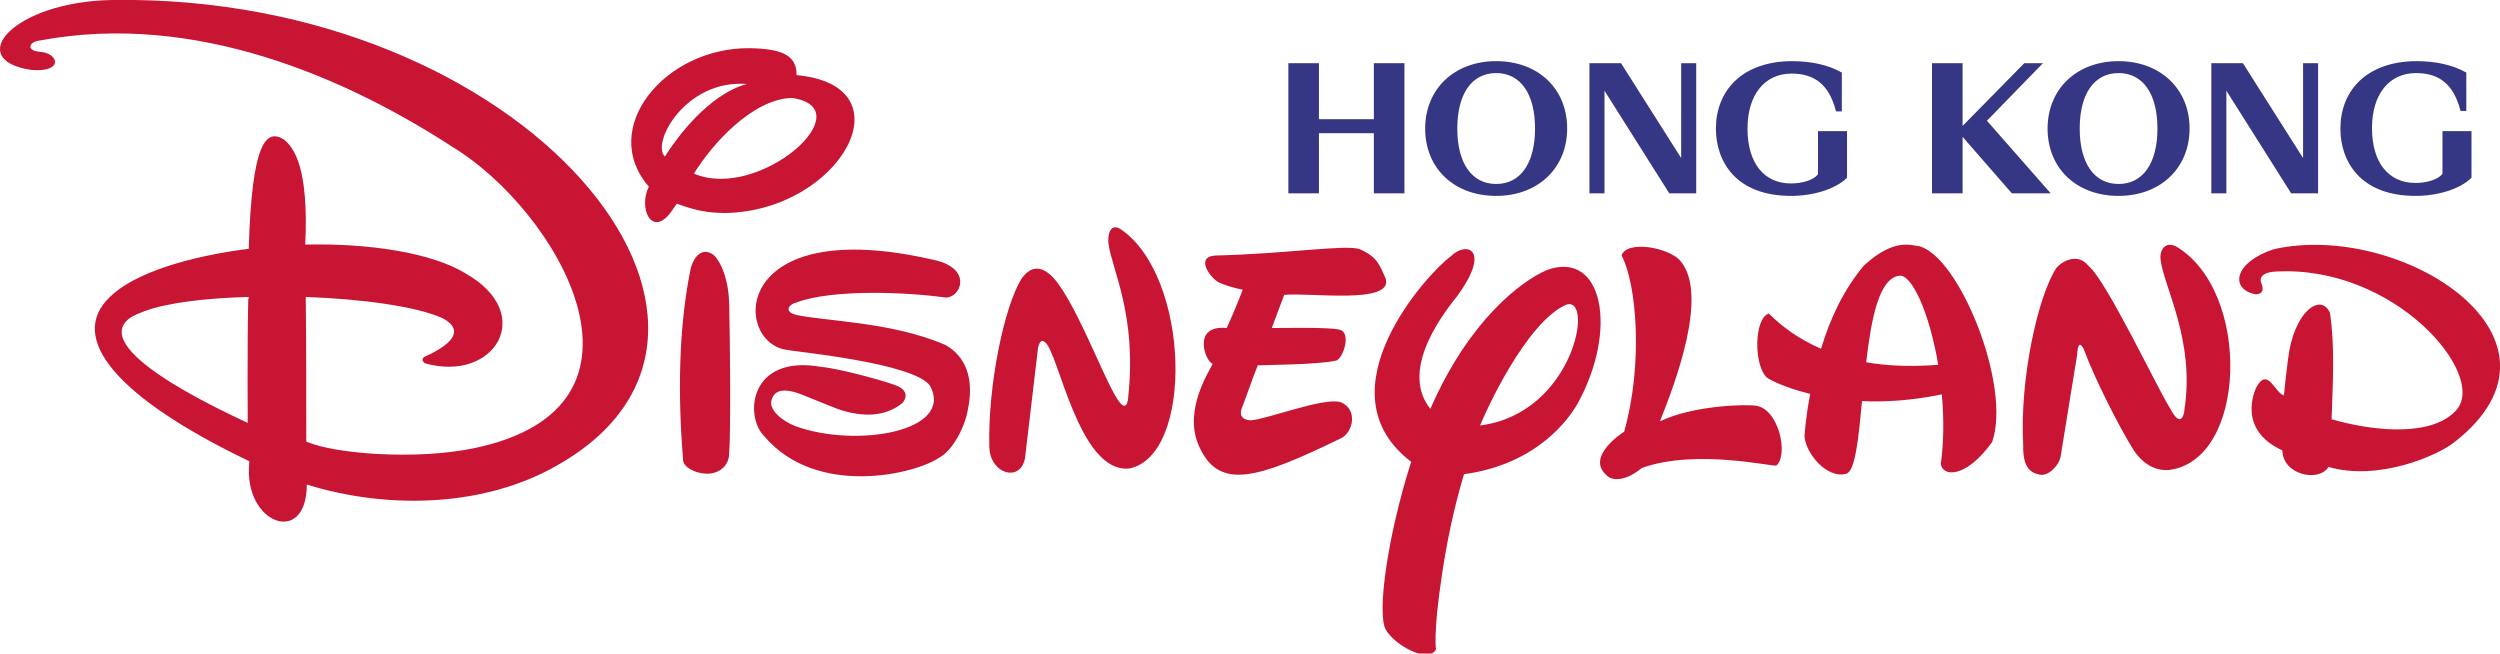 <?xml version="1.0" encoding="utf-8"?>
<!-- Generator: Adobe Illustrator 25.2.1, SVG Export Plug-In . SVG Version: 6.00 Build 0)  -->
<svg version="1.1" id="Layer_2_1_" xmlns="http://www.w3.org/2000/svg" xmlns:xlink="http://www.w3.org/1999/xlink" x="0px" y="0px"
	 viewBox="0 0 482.4 126.1" style="enable-background:new 0 0 482.4 126.1;" xml:space="preserve">
<style type="text/css">
	.st0{fill:#353785;}
	.st1{fill:#C71533;}
</style>
<g>
	<path class="st0" d="M265.1,12.2h5.9v25.1h-5.9V25.7h-10.6v11.6h-5.9V12.2h5.9V23h10.6V12.2z M324.4,30.5l-11.6-18.3h-6.1v25.1h2.9
		V17.5l12.5,19.8h5.2V12.2h-2.9V30.5z M302.4,24.8c0,7.6-5.6,13-13.7,13c-8.1,0-13.7-5.3-13.7-13c0-7.6,5.6-13,13.7-13
		C296.8,11.8,302.4,17.1,302.4,24.8z M288.7,14.1c-4.7,0-7.5,4-7.5,10.7c0,6.7,2.8,10.7,7.5,10.7c4.7,0,7.5-4,7.5-10.7
		C296.2,18.1,293.4,14.1,288.7,14.1z M394.2,12.2h-3.6l-11.9,12.1V12.2h-5.9v25.1h5.9V26.4l9.5,10.9h7.5l-12.3-14L394.2,12.2z
		 M471.3,25.2v8.3c-0.8,1.2-3.2,1.8-5.2,1.8c-5.2,0-8.4-3.9-8.4-10.6c0-6.5,3.3-10.6,8.5-10.6c4.5,0,7.2,2.2,8.5,7l0.1,0.3h1.1V14
		l-0.2-0.1c-2.5-1.4-5.8-2.1-9.4-2.1c-4.7,0-8.6,1.4-11.2,4c-2.3,2.3-3.5,5.5-3.5,9c0,6.3,3.8,13,14.5,13c4.3,0,8.5-1.3,10.7-3.4
		l0.1-0.1v-9H471.3z M444.4,30.5l-11.6-18.3h-6.1v25.1h2.9V17.5l12.5,19.8h5.2V12.2h-2.9V30.5z M422.5,24.8c0,7.6-5.6,13-13.7,13
		c-8.1,0-13.7-5.3-13.7-13c0-7.6,5.6-13,13.7-13C416.8,11.8,422.5,17.1,422.5,24.8z M408.8,14.1c-4.7,0-7.5,4-7.5,10.7
		c0,6.7,2.8,10.7,7.5,10.7c4.7,0,7.5-4,7.5-10.7C416.3,18.1,413.5,14.1,408.8,14.1z M350.8,33.6c-0.8,1.2-3.2,1.8-5.2,1.8
		c-5.2,0-8.4-3.9-8.4-10.6c0-6.5,3.3-10.6,8.5-10.6c4.5,0,7.2,2.2,8.5,7l0.1,0.3h1.1V14l-0.2-0.1c-2.5-1.4-5.8-2.1-9.4-2.1
		c-4.7,0-8.6,1.4-11.2,4c-2.3,2.3-3.5,5.5-3.5,9c0,6.3,3.8,13,14.5,13c4.3,0,8.5-1.3,10.7-3.4l0.1-0.1v-9h-5.6V33.6z"/>
	<path class="st1" d="M418.4,90.7c-1.7,0.1-4.3-0.4-6.6-3.7c-2.8-4.4-7.7-14.1-9.7-19.6c-0.1-0.1-1.1-2.5-1.3,1.1l-3.2,19.7
		c-0.3,1.5-2.2,3.7-4,3.4c-1.8-0.4-3.3-1.3-3.2-5.8c-0.7-12.6,2.8-28.6,6.4-34.1c1.1-1.3,4.1-3,6.2-0.4c3.5,2.9,13.1,23.3,15.8,27.6
		c2.1,4,2.7,0.8,2.7,0.2c2.1-13.4-4-23.8-4.6-29c-0.2-1.5,0.6-3.6,2.9-2.6C434.5,56,433.7,89,418.4,90.7z M338.9,78.3
		c-1.6-0.3-11.9-0.2-18.6,3c3-7.5,9.4-24.4,4-30.9c-2.2-2.7-10.5-4.1-11.4-1.1c2.9,5.4,4.2,20.9,0.5,34c0,0-7.7,4.8-3.3,8.5
		c1,1,3.6,1.1,6.7-1.5c10.6-3.8,25.5-0.1,26-0.5C345.1,87.8,343.3,79,338.9,78.3z M130.6,39.3c-0.7,1-1.3,1.9-1.6,2.2
		c-3.4,3.9-5.8-1.4-3.8-5.5c-9.8-11.2,3.1-26.9,19.5-26.7c6,0.1,9.1,1.3,9,5.2c22,2,8.4,26.2-13.7,26.6
		C136.6,41.1,134.1,40.6,130.6,39.3z M144.1,16.2c-11.9-0.9-18.5,11.5-15.8,14C130.5,26.7,136.6,18.3,144.1,16.2z M152.8,18.9
		c-7.6,0.2-15.4,8.9-18.9,14.6C146.5,38.9,166.8,20.9,152.8,18.9z M107.5,89.8c-13.9,8-32.5,8.6-48.3,3.7c0,12.1-12.3,7.6-11.1-4.2
		V89C22.3,76.6,13.1,65.2,21.1,57.4c4.7-4.7,15.2-7.9,26.9-9.4c0.6-20.8,3.4-23.3,6.9-21c1.8,1.6,4.7,5.2,4,20.2
		c12-0.3,24.4,1.5,31,5.6c13.7,7.8,5.5,21.1-7.9,17.3c-0.9-0.6-0.2-1.2-0.2-1.2c6.7-3,7.2-5.6,3.6-7.5c-5.1-2.3-15.5-3.7-26.4-4.1
		v0.4c0.1,9.4,0.1,19.9,0.1,27.5c5.4,2.4,21.2,3.6,32.3,1.3c38.7-8,15.9-46-4-58.1C66.8,15,37.6,2.2,7.8,7.8C5.5,8,5,9.8,7.7,10
		c3.6,0.2,4.7,4-1.6,3.5C-7.1,11.6,2.5,0.3,21.7,0C101.7-1.2,154.2,63.5,107.5,89.8z M48,57.3c-8.1,0.2-15.6,1.1-20,2.7
		c-1.1,0.4-2,0.8-2.7,1.2C16.6,67,41.6,78.7,47.8,81.6c0,0-0.1-15.6,0.1-23.7L48,57.3z M438.7,48.1c-7.8,2.6-8.4,7.8-3.4,8.7
		c1.5-0.1,1.5-1.1,1-2.3c-0.4-1.2,0.7-2,2.8-2.1c23-1.3,40.9,19.9,34.9,26.7c-4.5,5.1-15.4,4.3-24.1,1.8c0.3-7.9,0.6-14.4-0.3-20.5
		c-1.7-4-7-0.4-8.1,8.9c-0.3,2.4-0.6,4.8-0.8,7c-1.7-0.4-3.1-5.6-5.3-1.6c-0.3,0.6-3.8,8.2,5,12.2c0.1,4.8,7.1,6.2,8.9,3.2
		c9.7,2.8,21-2.2,24.2-4.7C499.3,65.4,463.3,42.5,438.7,48.1z M384.4,85.3c-5.1,7.1-9.6,6.7-9.9,4.2c0.6-4.3,0.6-8.9,0.2-13.4
		c-5.8,1.2-11,1.5-15.4,1.3c-0.7,7.3-1.3,13.4-3,14c-3.8,1.1-7.9-4-8.1-7.2c0-0.2,0.2-3.5,1.1-8.2c-5-1.2-7.9-2.8-8.3-3.1
		c-2.6-2.2-2.6-11.4,0.3-12.4c0.8,0.7,3.9,4.1,10.1,6.8c1.7-5.8,4.4-11.5,8.3-16.1c5.9-5.4,9.2-3.8,10.6-3.7
		C378,49.4,388.2,74.4,384.4,85.3z M374,70.4c-1.7-10.1-5.1-17.5-7.5-17.2c-3.9,0.5-5.4,8.1-6.4,16.7C364,70.6,368.6,70.8,374,70.4z
		 M304.4,77.9c-1.7,3-7.9,11.7-21.9,13.6c-1,3.3-1.8,6.5-2.5,9.7c-1.4,6.5-2.2,12.4-2.7,17c-0.3,3.4-0.4,5.9-0.2,7.1
		c-1.5,2.8-8-0.8-9.7-3.8c-1.7-3,0.2-17.6,4.9-32.4c-17.9-13.6,3.5-36.7,7.6-39.6c3.1-3.1,7.9-1.4,1.3,7.6
		c-1.5,2-11.6,13.8-5.2,21.8c7.5-17.2,17.6-24.7,22.5-26.8C309.3,48.2,312.3,63.6,304.4,77.9z M302.2,58.8
		c-7.7,3.4-15.5,20.5-16.6,23.3C303.7,79.8,307.7,56.9,302.2,58.8z M258.7,77.6c-3.2-1-14.2,3.3-17.3,3.5c0,0-2.4,0.1-1.9-2
		c0.9-2.3,2.1-5.9,3.2-8.6c1.5-0.1,11.4-0.1,15-0.9c1.3,0,3.3-5.5,0.7-6c-2-0.5-11.2-0.3-13-0.3c0.8-2.1,2-5.3,2.4-6.4
		c4.9-0.5,21,1.9,19.6-3.1c-1.1-2.4-1.5-4.2-5-5.7c-2.5-1-14.3,0.9-27.8,1.2c-4.2,0.2-0.9,4.5,0.6,5.2c0.8,0.4,2.9,1.1,4.6,1.4
		c-0.9,2.4-2.4,5.9-3.1,7.4c-6.7-0.7-4.2,6.4-2.7,6.9c-0.5,1.2-5.6,8.7-2.8,15.5c3.8,9.2,11.4,6.7,27.5-1.1
		C261.1,83.5,262.1,79,258.7,77.6z M137.7,49.2c-1.7-1.3-3.5-0.5-4.4,2.5c-2.4,11.6-2.5,24.6-1.5,37c0,1.4,2.2,2.6,4.4,2.7
		c2.2,0.1,4.5-1.2,4.5-4c0.3-3.2,0.2-20.8,0-28.9C140.6,54.3,139.3,50.7,137.7,49.2z M182.5,66.6c-10.5-4.6-23.8-4.6-29.1-5.9
		c-2.3-0.7-0.9-2.1,0.2-2.3c7-2.7,21.7-2,28.7-1c3,0.3,5.6-5.5-1.9-7.2c-39.4-9.2-39,15.7-28.7,17.3c1.1,0.3,24.9,2.5,27.8,7
		c4.6,8.8-14.4,12-26.1,7.7c-2.3-0.9-5.2-3.1-4.5-5.1c0.7-2.2,2.9-1.8,4.2-1.5c0.9,0.1,7.4,3,9.4,3.6c4,1.2,8.2,1.3,11.6-1.4
		c1-1.1,0.9-2.4-0.7-3.2c-1.5-0.8-11.4-3.5-14.9-3.8c-14-2.5-14.9,9.6-11,13.4c10.1,11.9,29.3,7.3,33.9,4c2.4-1.3,4.9-5.9,5.4-9.4
		C187.7,74.4,187.2,69.3,182.5,66.6z M216.2,44.2c-2.1-1.3-2.5,1.4-2.3,2.9c0.7,5,5.5,13.8,3.8,29.5c0,0.3-0.2,3.4-2.1,0.4
		c-2.7-4-8.8-20.8-13.2-24.2c-2.6-2.1-4.4-0.3-5.3,1c-3.3,5.3-6.5,20.5-6.2,32.4c0.1,5.3,6.1,7,6.9,2.1l2.5-21.2
		c0.4-1.9,1.2-1.2,1.3-1.1c2.6,1.6,6.5,25.4,16.3,24.4C230.5,87.9,229.6,53.1,216.2,44.2z"/>
</g>
</svg>
